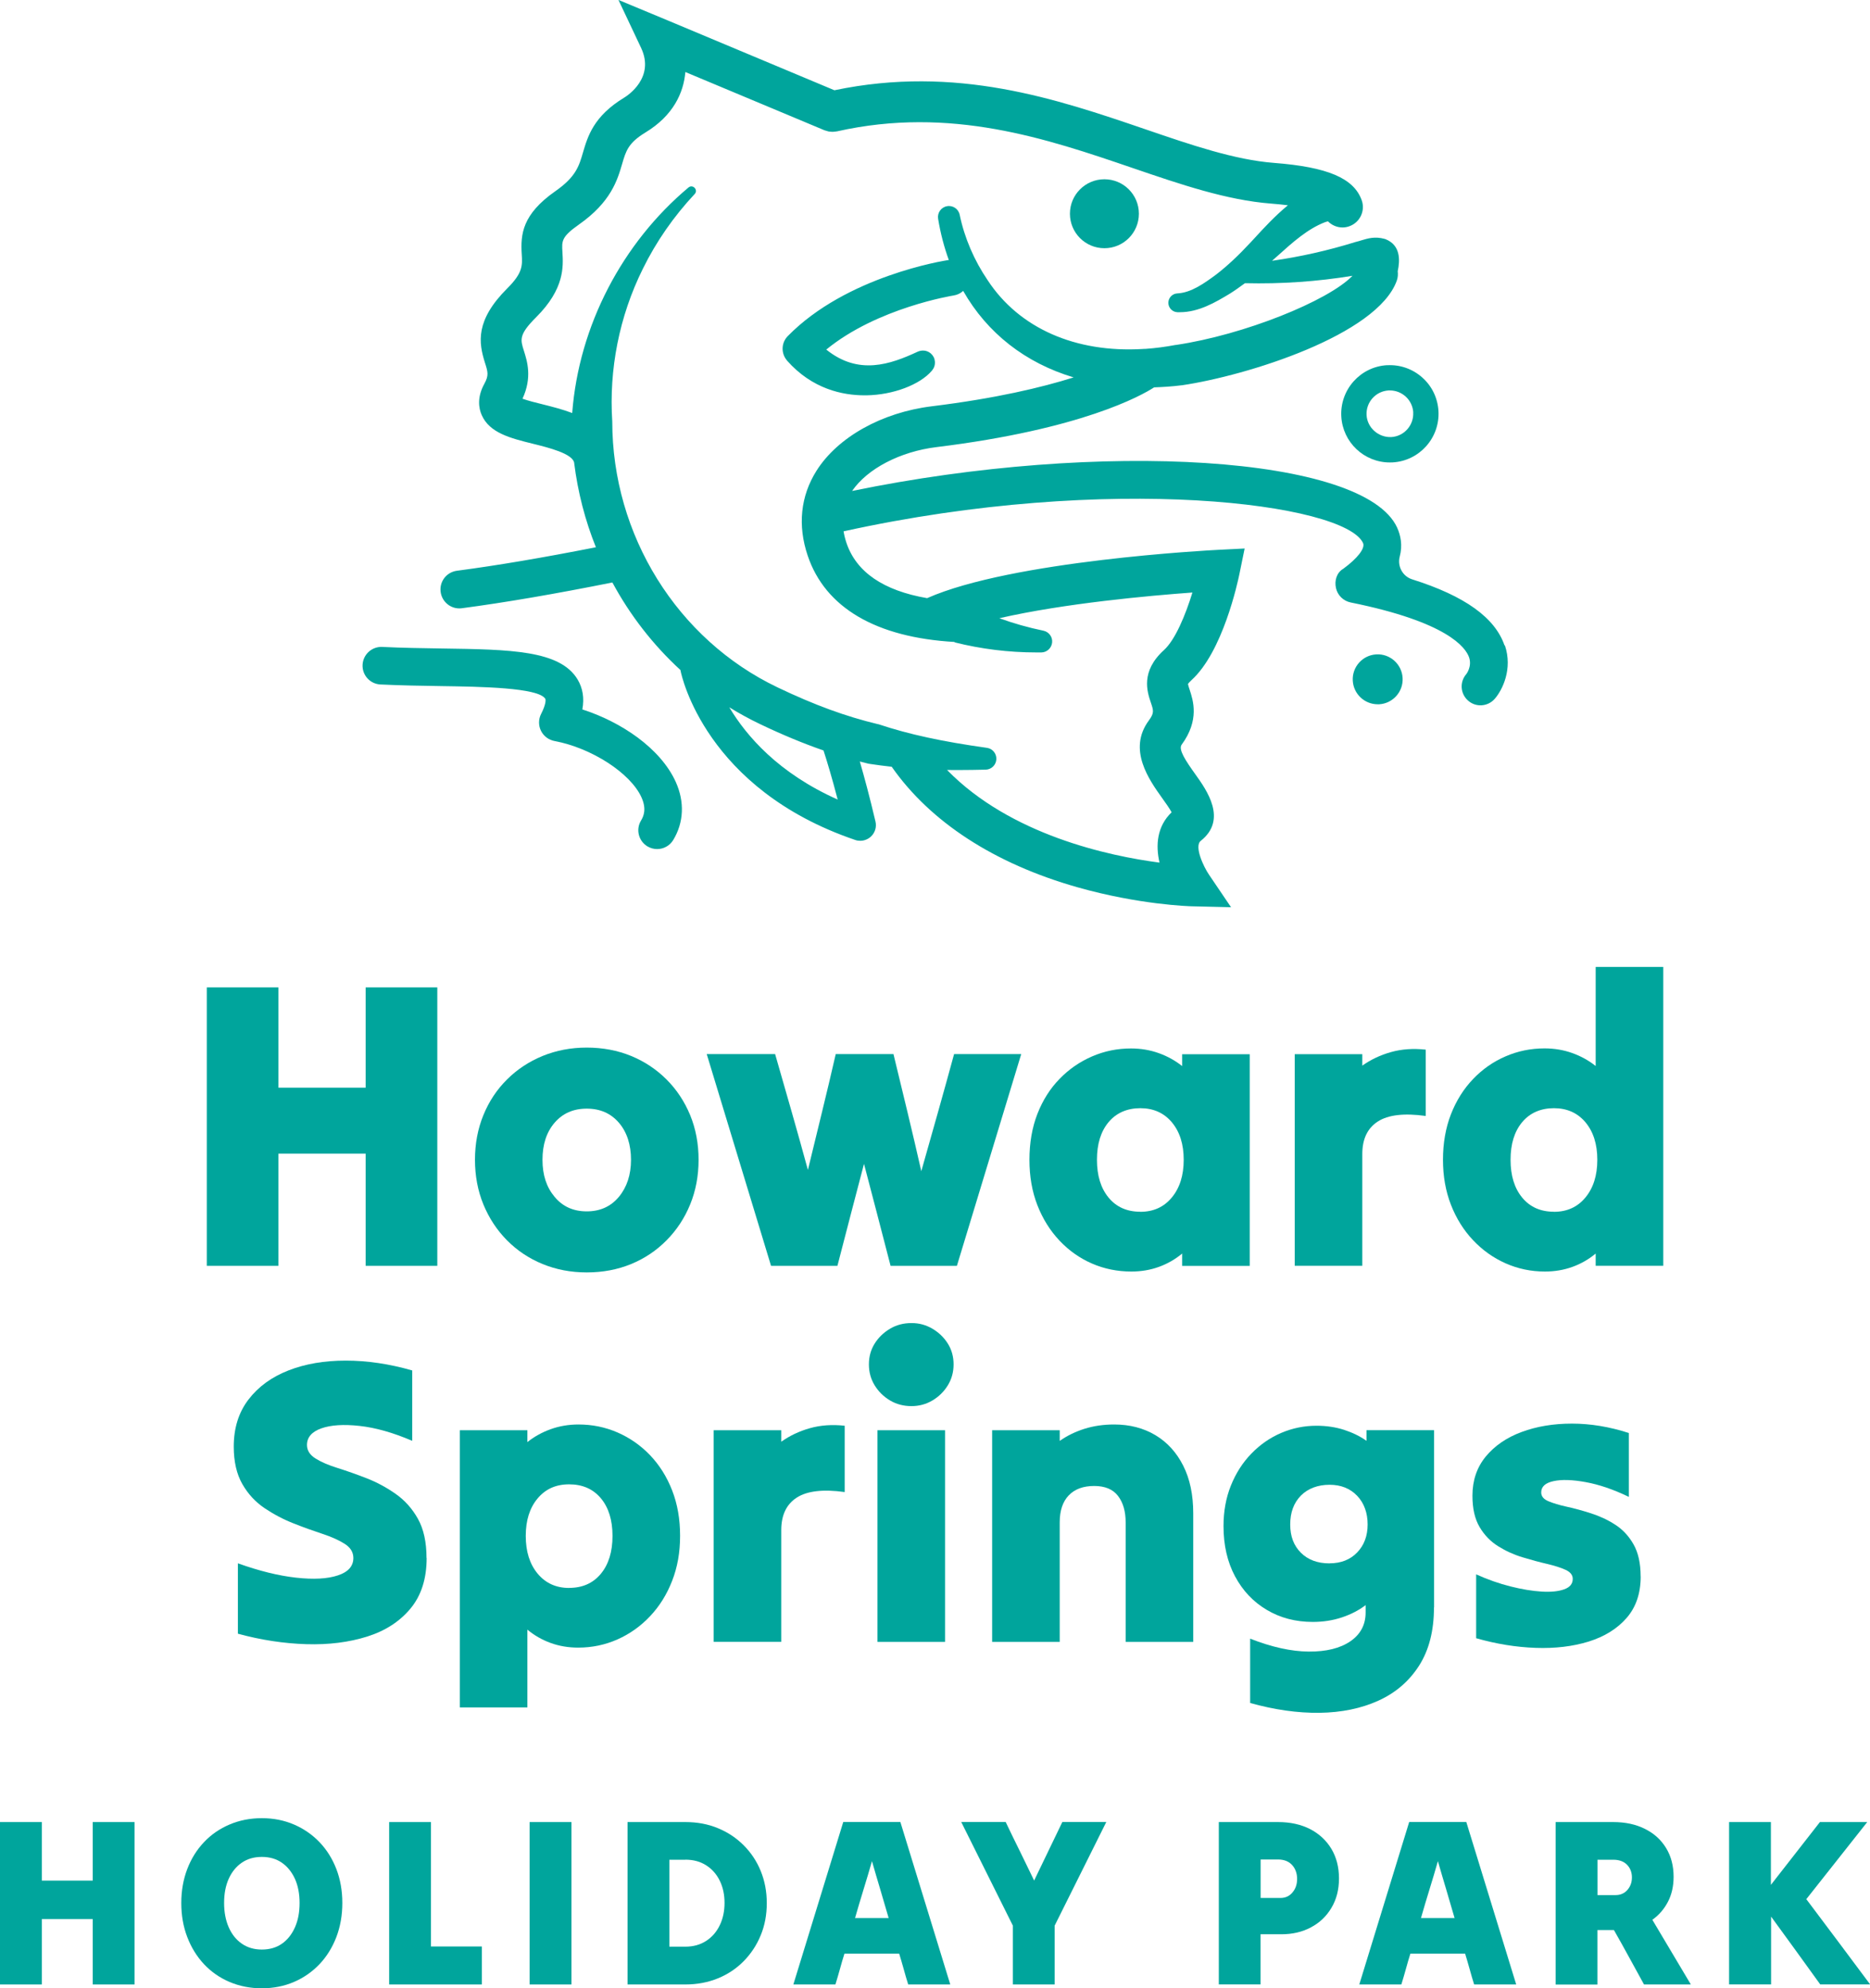 <?xml version="1.0" encoding="UTF-8"?>
<svg id="Layer_1" xmlns="http://www.w3.org/2000/svg" version="1.1" viewBox="0 0 298.31 317.21">
  <!-- Generator: Adobe Illustrator 29.6.1, SVG Export Plug-In . SVG Version: 2.1.1 Build 9)  -->
  <defs>
    <style>
      .st0 {
        fill: #00a59c;
      }
    </style>
  </defs>
  <g>
    <path class="st0" d="M44.42,201.95h-11.43v-44.42h11.43v16h13.91v-16h11.43v44.42h-11.43v-17.9h-13.91v17.9Z"/>
    <path class="st0" d="M93.6,203c-2.53,0-4.88-.45-7.05-1.34s-4.07-2.16-5.68-3.79c-1.61-1.63-2.86-3.54-3.76-5.72-.89-2.18-1.34-4.55-1.34-7.12s.45-4.94,1.34-7.12c.89-2.18,2.14-4.07,3.76-5.68,1.61-1.61,3.5-2.86,5.68-3.76,2.18-.89,4.53-1.34,7.05-1.34s4.93.45,7.09,1.34c2.16.89,4.04,2.15,5.65,3.76,1.61,1.61,2.86,3.51,3.76,5.68.89,2.18,1.34,4.55,1.34,7.12s-.45,4.94-1.34,7.12c-.89,2.18-2.14,4.08-3.76,5.72s-3.49,2.9-5.65,3.79c-2.16.89-4.52,1.34-7.09,1.34ZM93.6,193.26c2.13,0,3.84-.77,5.13-2.32,1.28-1.55,1.93-3.52,1.93-5.91s-.64-4.41-1.93-5.91c-1.29-1.5-2.99-2.25-5.13-2.25s-3.84.75-5.13,2.25c-1.29,1.5-1.93,3.47-1.93,5.91s.64,4.37,1.93,5.91c1.28,1.55,2.99,2.32,5.13,2.32Z"/>
    <path class="st0" d="M123,201.95c-1.7-5.57-3.41-11.2-5.13-16.89-1.72-5.68-3.43-11.31-5.13-16.89h10.91c.87,3.05,1.75,6.13,2.65,9.24.89,3.11,1.75,6.2,2.58,9.24.74-3.05,1.49-6.13,2.25-9.24.76-3.11,1.49-6.19,2.19-9.24h9.21c.74,3.05,1.49,6.15,2.25,9.31.76,3.16,1.49,6.28,2.19,9.37.87-3.09,1.75-6.22,2.65-9.37.89-3.16,1.75-6.26,2.58-9.31h10.71c-1.7,5.57-3.41,11.2-5.13,16.89-1.72,5.68-3.43,11.31-5.13,16.89h-10.58c-.7-2.7-1.4-5.42-2.12-8.17-.72-2.74-1.43-5.44-2.12-8.1-.7,2.66-1.41,5.36-2.12,8.1-.72,2.74-1.43,5.47-2.12,8.17h-10.58Z"/>
    <path class="st0" d="M188.58,201.95v-1.96c-1.09.91-2.32,1.62-3.69,2.12-1.37.5-2.84.75-4.41.75-2.22,0-4.31-.42-6.27-1.27-1.96-.85-3.69-2.07-5.19-3.66-1.5-1.59-2.68-3.47-3.53-5.65-.85-2.18-1.27-4.59-1.27-7.25s.42-5.14,1.27-7.32c.85-2.18,2.03-4.04,3.53-5.58,1.5-1.55,3.23-2.74,5.19-3.59,1.96-.85,4.03-1.27,6.21-1.27,1.57,0,3.05.25,4.44.75,1.39.5,2.63,1.19,3.72,2.06v-1.89h10.78v33.77h-10.78ZM181.91,193.33c2.09,0,3.77-.76,5.03-2.29,1.26-1.52,1.89-3.53,1.89-6.01s-.63-4.47-1.89-5.98c-1.26-1.5-2.94-2.25-5.03-2.25s-3.82.74-5.06,2.22c-1.24,1.48-1.86,3.48-1.86,6.01s.62,4.54,1.86,6.04c1.24,1.5,2.93,2.25,5.06,2.25Z"/>
    <path class="st0" d="M206.54,201.95v-33.77h10.78v1.83c1.35-.96,2.87-1.68,4.57-2.16,1.7-.48,3.55-.61,5.55-.39v10.58c-3.44-.48-5.99-.18-7.64.88-1.66,1.07-2.48,2.8-2.48,5.19v17.83h-10.78Z"/>
    <path class="st0" d="M254.55,201.95v-1.96c-1.09.91-2.32,1.62-3.69,2.12-1.37.5-2.84.75-4.41.75-2.22,0-4.31-.44-6.27-1.31-1.96-.87-3.69-2.1-5.19-3.69-1.5-1.59-2.68-3.47-3.53-5.65-.85-2.18-1.27-4.57-1.27-7.19s.42-5.07,1.27-7.25c.85-2.18,2.03-4.05,3.53-5.62,1.5-1.57,3.23-2.78,5.19-3.62,1.96-.85,4.03-1.27,6.21-1.27,1.57,0,3.05.25,4.44.75,1.39.5,2.63,1.19,3.72,2.06v-15.81h10.78v47.68h-10.78ZM247.89,193.33c2.09,0,3.77-.76,5.03-2.29,1.26-1.52,1.89-3.53,1.89-6.01s-.63-4.47-1.89-5.98c-1.26-1.5-2.94-2.25-5.03-2.25s-3.82.74-5.06,2.22c-1.24,1.48-1.86,3.48-1.86,6.01s.62,4.54,1.86,6.04c1.24,1.5,2.93,2.25,5.06,2.25Z"/>
    <path class="st0" d="M68.06,248.56c0,3.31-.86,6-2.58,8.07-1.72,2.07-4.03,3.56-6.92,4.47-2.9.91-6.13,1.32-9.7,1.21-3.57-.11-7.21-.66-10.91-1.67v-11.23c3.4,1.22,6.49,1.98,9.28,2.29,2.79.31,5.01.19,6.66-.36,1.65-.54,2.48-1.47,2.48-2.78,0-.91-.46-1.67-1.37-2.25s-2.1-1.12-3.56-1.6c-1.46-.48-3-1.03-4.61-1.67-1.61-.63-3.15-1.44-4.61-2.42-1.46-.98-2.65-2.26-3.56-3.85-.91-1.59-1.37-3.58-1.37-5.98,0-2.96.78-5.46,2.35-7.51,1.57-2.05,3.69-3.59,6.37-4.64s5.73-1.57,9.14-1.57,6.96.52,10.61,1.57v11.23c-3.05-1.31-5.85-2.1-8.39-2.38-2.55-.28-4.58-.15-6.11.39-1.52.54-2.29,1.43-2.29,2.65,0,.87.46,1.59,1.37,2.16.91.57,2.1,1.08,3.56,1.53,1.46.46,2.99,1,4.61,1.63,1.61.63,3.15,1.46,4.6,2.48,1.46,1.02,2.65,2.35,3.56,3.98.91,1.63,1.37,3.71,1.37,6.24Z"/>
    <path class="st0" d="M84.13,272.4h-10.78v-44.22h10.78v1.89c1.09-.87,2.33-1.56,3.72-2.06,1.39-.5,2.87-.75,4.44-.75,2.18,0,4.25.42,6.21,1.27,1.96.85,3.69,2.06,5.19,3.62,1.5,1.57,2.68,3.44,3.53,5.62.85,2.18,1.27,4.59,1.27,7.25s-.42,5.01-1.27,7.19c-.85,2.18-2.02,4.06-3.53,5.65-1.5,1.59-3.23,2.82-5.19,3.69-1.96.87-4.05,1.31-6.27,1.31-1.57,0-3.04-.25-4.41-.75-1.37-.5-2.6-1.21-3.69-2.12v12.41ZM90.79,253.33c2.13,0,3.82-.75,5.06-2.25,1.24-1.5,1.86-3.52,1.86-6.04s-.62-4.53-1.86-6.01c-1.24-1.48-2.93-2.22-5.06-2.22s-3.77.75-5.03,2.25-1.89,3.49-1.89,5.98.63,4.49,1.89,6.01c1.26,1.52,2.94,2.29,5.03,2.29Z"/>
    <path class="st0" d="M113.85,261.95v-33.77h10.78v1.83c1.35-.96,2.87-1.68,4.57-2.16,1.7-.48,3.55-.61,5.55-.39v10.58c-3.44-.48-5.99-.18-7.64.88-1.66,1.07-2.48,2.8-2.48,5.19v17.83h-10.78Z"/>
    <path class="st0" d="M145.4,224.33c-1.26,0-2.41-.3-3.43-.91-1.02-.61-1.84-1.42-2.45-2.42-.61-1-.91-2.11-.91-3.33s.3-2.32.91-3.3c.61-.98,1.43-1.77,2.45-2.38,1.02-.61,2.17-.91,3.43-.91s2.34.31,3.36.91c1.02.61,1.84,1.4,2.45,2.38.61.98.91,2.08.91,3.3s-.3,2.33-.91,3.33c-.61,1-1.43,1.81-2.45,2.42-1.02.61-2.15.91-3.36.91ZM139.98,261.95v-33.77h10.78v33.77h-10.78Z"/>
    <path class="st0" d="M158.27,261.95v-33.77h10.78v1.7c1.18-.83,2.49-1.47,3.95-1.93,1.46-.46,3.04-.69,4.74-.69,2.48,0,4.67.57,6.57,1.7,1.89,1.13,3.37,2.75,4.44,4.87,1.07,2.11,1.6,4.65,1.6,7.61v20.51h-10.78v-19.07c0-1.74-.4-3.15-1.21-4.21-.81-1.07-2.08-1.6-3.82-1.6s-3.09.5-4.05,1.5c-.96,1-1.44,2.44-1.44,4.31v19.07h-10.78Z"/>
    <path class="st0" d="M228.75,256.47c0,3.7-.79,6.79-2.38,9.28-1.59,2.48-3.76,4.34-6.5,5.58-2.74,1.24-5.87,1.88-9.37,1.93-3.51.04-7.2-.48-11.07-1.57v-10.26c3.44,1.35,6.55,2.04,9.34,2.06,2.79.02,5-.52,6.63-1.63,1.63-1.11,2.45-2.65,2.45-4.6v-1.18c-1.09.83-2.35,1.48-3.79,1.96-1.44.48-2.98.72-4.64.72-2.74,0-5.19-.64-7.35-1.93-2.16-1.28-3.84-3.07-5.06-5.36-1.22-2.29-1.83-4.95-1.83-8,0-2.35.39-4.51,1.18-6.47s1.87-3.66,3.27-5.1,2.98-2.54,4.77-3.3c1.79-.76,3.66-1.14,5.62-1.14,1.57,0,3.03.22,4.38.65,1.35.44,2.55,1.02,3.59,1.76v-1.7h10.78v28.28ZM212.09,249.41c1.83,0,3.3-.58,4.41-1.73,1.11-1.15,1.67-2.65,1.67-4.47s-.55-3.4-1.67-4.57-2.58-1.76-4.41-1.76-3.44.58-4.57,1.73c-1.13,1.15-1.7,2.69-1.7,4.6s.57,3.38,1.7,4.51c1.13,1.13,2.66,1.7,4.57,1.7Z"/>
    <path class="st0" d="M261.73,251.5c0,2.7-.75,4.91-2.25,6.63-1.5,1.72-3.52,2.97-6.04,3.76-2.53.78-5.35,1.12-8.46,1.01-3.11-.11-6.28-.62-9.5-1.54v-10.19c1.83.83,3.66,1.47,5.49,1.93,1.83.46,3.48.73,4.96.82,1.48.09,2.68-.03,3.59-.36.92-.33,1.37-.88,1.37-1.67,0-.61-.38-1.09-1.14-1.44-.76-.35-1.75-.66-2.97-.95-1.22-.28-2.51-.63-3.89-1.05-1.37-.41-2.67-1-3.89-1.76-1.22-.76-2.21-1.78-2.97-3.07-.76-1.28-1.14-2.95-1.14-5,0-2.44.71-4.52,2.12-6.24,1.42-1.72,3.32-3.03,5.72-3.92,2.39-.89,5.07-1.34,8.03-1.34s5.99.5,9.08,1.5v10.19c-2.44-1.18-4.73-1.96-6.86-2.35-2.13-.39-3.85-.45-5.16-.16-1.31.28-1.96.88-1.96,1.8,0,.61.38,1.08,1.14,1.4s1.74.62,2.94.88c1.2.26,2.48.61,3.85,1.05,1.37.44,2.66,1.03,3.85,1.8,1.2.76,2.18,1.81,2.94,3.14.76,1.33,1.14,3.04,1.14,5.13Z"/>
  </g>
  <g>
    <path class="st0" d="M6.67,316.6H0v-25.91h6.67v9.34h8.12v-9.34h6.67v25.91h-6.67v-10.44H6.67v10.44Z"/>
    <path class="st0" d="M41.77,317.21c-1.86,0-3.57-.34-5.15-1.01-1.58-.67-2.93-1.62-4.08-2.84-1.14-1.22-2.03-2.66-2.67-4.33s-.95-3.47-.95-5.43.32-3.76.95-5.41c.63-1.65,1.52-3.08,2.67-4.29,1.14-1.21,2.5-2.15,4.08-2.82,1.58-.67,3.29-1.01,5.15-1.01s3.56.34,5.12,1.01c1.56.67,2.92,1.61,4.08,2.82,1.16,1.21,2.05,2.64,2.69,4.29.63,1.65.95,3.46.95,5.41s-.32,3.77-.95,5.43c-.64,1.66-1.53,3.11-2.69,4.33-1.16,1.22-2.52,2.17-4.08,2.84-1.56.67-3.27,1.01-5.12,1.01ZM41.77,311.03c1.24,0,2.31-.31,3.2-.93.89-.62,1.58-1.49,2.08-2.61.5-1.12.74-2.41.74-3.89s-.25-2.76-.74-3.85c-.5-1.09-1.19-1.95-2.08-2.57-.89-.62-1.96-.93-3.2-.93s-2.28.3-3.18.91c-.9.61-1.6,1.47-2.1,2.57-.5,1.11-.74,2.4-.74,3.87s.25,2.77.74,3.89c.5,1.12,1.19,1.99,2.1,2.61.9.62,1.96.93,3.18.93Z"/>
    <path class="st0" d="M62.08,316.6v-25.91h6.67v19.85h8.12v6.06h-14.79Z"/>
    <path class="st0" d="M84.49,316.6v-25.91h6.67v25.91h-6.67Z"/>
    <path class="st0" d="M100.11,316.6v-25.91h9.22c1.88,0,3.61.32,5.18.97,1.58.65,2.95,1.56,4.12,2.73,1.17,1.17,2.08,2.53,2.72,4.1s.97,3.27.97,5.13-.32,3.57-.97,5.14c-.65,1.58-1.56,2.95-2.72,4.13-1.17,1.18-2.54,2.1-4.12,2.74s-3.3.97-5.18.97h-9.22ZM109.33,296.7h-2.55v13.87h2.55c1.27,0,2.38-.31,3.32-.92.94-.61,1.66-1.44,2.17-2.5.51-1.05.76-2.24.76-3.56s-.25-2.5-.76-3.54c-.51-1.04-1.23-1.86-2.17-2.46-.94-.6-2.04-.9-3.32-.9Z"/>
    <path class="st0" d="M126.56,316.6c1.32-4.27,2.65-8.59,3.98-12.96,1.33-4.37,2.66-8.69,3.98-12.96h9.11c1.32,4.27,2.65,8.59,3.98,12.96,1.33,4.37,2.66,8.69,3.98,12.96h-6.71c-.25-.81-.5-1.63-.72-2.46-.23-.83-.47-1.64-.72-2.46h-8.73c-.25.81-.5,1.63-.72,2.46-.23.83-.47,1.65-.72,2.46h-6.71ZM136.39,306h5.37c-.43-1.5-.88-3.01-1.33-4.54-.46-1.52-.9-3.04-1.33-4.53-.43,1.5-.88,3.01-1.35,4.53-.47,1.52-.92,3.04-1.35,4.54Z"/>
    <path class="st0" d="M161.58,316.6v-9.38c-1.35-2.72-2.72-5.47-4.12-8.27-1.4-2.79-2.77-5.55-4.12-8.27h7.09c.74,1.55,1.49,3.11,2.27,4.67.77,1.56,1.53,3.12,2.27,4.67.74-1.55,1.49-3.11,2.25-4.67.76-1.56,1.51-3.12,2.25-4.67h7.01c-1.35,2.72-2.72,5.48-4.12,8.27-1.4,2.8-2.77,5.55-4.12,8.27v9.38h-6.67Z"/>
    <path class="st0" d="M194.43,316.6v-25.91h9.45c1.96,0,3.66.38,5.11,1.12,1.45.75,2.58,1.8,3.39,3.14.81,1.35,1.22,2.92,1.22,4.73s-.4,3.34-1.2,4.69c-.8,1.35-1.89,2.39-3.28,3.12-1.38.74-2.95,1.1-4.71,1.1h-3.32v8h-6.67ZM203.88,296.66h-2.78v6.14h3.16c.79,0,1.43-.29,1.92-.88.5-.58.74-1.31.74-2.17s-.27-1.63-.8-2.21c-.53-.58-1.28-.88-2.25-.88Z"/>
    <path class="st0" d="M216.84,316.6c1.32-4.27,2.65-8.59,3.98-12.96,1.33-4.37,2.66-8.69,3.98-12.96h9.11c1.32,4.27,2.65,8.59,3.98,12.96,1.33,4.37,2.66,8.69,3.98,12.96h-6.71c-.25-.81-.5-1.63-.72-2.46-.23-.83-.47-1.64-.72-2.46h-8.73c-.25.81-.5,1.63-.72,2.46-.23.83-.47,1.65-.72,2.46h-6.71ZM226.67,306h5.37c-.43-1.5-.88-3.01-1.33-4.54-.46-1.52-.9-3.04-1.33-4.53-.43,1.5-.88,3.01-1.35,4.53-.47,1.52-.92,3.04-1.35,4.54Z"/>
    <path class="st0" d="M248.16,316.6v-25.91h9.18c1.93,0,3.62.36,5.07,1.09,1.45.72,2.57,1.74,3.37,3.05.8,1.31,1.2,2.84,1.2,4.59,0,1.5-.3,2.83-.91,4-.61,1.17-1.44,2.12-2.48,2.86,1.02,1.7,2.04,3.42,3.07,5.16,1.03,1.74,2.05,3.46,3.07,5.16h-7.47c-.79-1.42-1.58-2.87-2.38-4.34-.8-1.47-1.61-2.92-2.42-4.34h-2.63v8.69h-6.67ZM257.35,296.7h-2.51v5.64h2.9c.76,0,1.38-.27,1.87-.82.48-.55.72-1.21.72-2s-.26-1.49-.78-2.02c-.52-.53-1.25-.8-2.19-.8Z"/>
    <path class="st0" d="M275.83,316.6v-25.91h6.67v10.02c1.29-1.65,2.6-3.32,3.91-5.01,1.31-1.69,2.61-3.36,3.91-5.01h7.55c-1.6,2.03-3.22,4.08-4.86,6.15-1.64,2.07-3.26,4.12-4.86,6.15,1.68,2.24,3.37,4.5,5.09,6.78,1.71,2.29,3.41,4.56,5.09,6.82h-7.96c-1.29-1.8-2.6-3.61-3.92-5.43-1.32-1.82-2.63-3.61-3.92-5.39v10.82h-6.67Z"/>
  </g>
  <g>
    <path class="st0" d="M240.01,102.98c-1.51-4.43-6.35-7.91-14.73-10.55-1.53-.48-2.39-2.09-1.99-3.63.48-1.81.15-3.39-.42-4.64-5.26-11.46-47.22-14.03-86.94-5.83,2.43-3.55,7.66-6.29,13.47-7,23.14-2.84,32.67-8.21,34.71-9.53,1.43-.05,2.88-.14,4.37-.33,0,0,0,0,0,0,0,0,.01,0,.02,0,.01,0,.02,0,.03,0,10.42-1.54,31.18-8.03,34.29-16.69.18-.5.21-1.01.15-1.51.37-1.71.49-4.14-1.94-5.11-.05-.02-.11-.04-.16-.05-1.55-.42-2.68-.07-3.68.23-.28.09-.57.18-.88.25-.04,0-.08.02-.11.03-4.35,1.35-8.74,2.34-13.28,2.99l.8-.71c2.51-2.26,4.88-4.39,7.67-5.46.18-.06.32-.1.45-.13.61.62,1.44.98,2.32.98.37,0,.74-.06,1.11-.2,1.69-.61,2.56-2.48,1.95-4.16-1.27-3.51-5.45-5.28-13.97-5.94-6.26-.48-13.2-2.85-20.55-5.37-14.14-4.83-30.14-10.29-49.59-6.22l-26.66-11.17-7.79-3.24,3.61,7.65c2.25,4.77-2.19,7.63-2.7,7.94-4.87,2.95-5.81,6.17-6.57,8.75-.63,2.17-1.13,3.88-4.39,6.16-5.32,3.72-5.58,6.9-5.38,10.09.11,1.77.18,2.95-2.3,5.42-5.14,5.13-4.58,8.67-3.57,11.87.47,1.47.64,2.02-.09,3.35-1.2,2.18-.9,3.92-.43,4.99,1.25,2.87,4.6,3.7,8.14,4.58,2.52.62,6.32,1.57,6.61,3.02,0,0,0,.01,0,.02.58,4.67,1.75,9.2,3.47,13.48-8.43,1.66-15.72,2.9-22.18,3.75-1.64.22-2.8,1.71-2.59,3.36.21,1.66,1.72,2.84,3.38,2.62,6.96-.92,14.85-2.28,24.02-4.11,2.82,5.23,6.49,9.96,10.87,13.98,0,.04,0,.08.01.12.15.77,4,18.86,27.86,26.98.26.09.53.13.8.13.61,0,1.21-.23,1.68-.65.67-.61.96-1.54.75-2.42-.93-3.96-1.79-7.14-2.5-9.58.47.12.94.25,1.42.36.03,0,.06,0,.08,0,.02,0,.04.01.06.02,1.18.18,2.36.33,3.53.46,6.17,8.83,16.41,15.47,29.61,19.22,9.86,2.8,17.88,3.03,18.22,3.04l6.3.15-3.54-5.23c-.83-1.22-2.38-4.5-1.29-5.36,4.3-3.4.94-8.1-.87-10.63-1.52-2.13-2.74-3.95-2.18-4.71,2.89-3.93,1.83-7.09,1.27-8.79-.1-.3-.23-.7-.26-.89.05-.09.2-.29.56-.62,5-4.52,7.38-15.64,7.64-16.89l.84-4.11-4.18.21c-1.35.07-32.95,1.72-46.47,7.71-6.97-1.2-11.3-4.16-12.87-8.82-.21-.63-.36-1.24-.46-1.84,42.51-9.36,79.98-4.43,82.87,1.87.38.83-.92,2.47-3.15,4.1-1.07.62-1.43,1.91-1.17,3.07.25,1.17,1.18,2.07,2.35,2.31,15.41,3.11,18.34,7.17,18.89,8.77.49,1.45-.44,2.65-.45,2.66-1.09,1.25-.96,3.15.3,4.24,1.25,1.1,3.15.95,4.24-.3,1.21-1.39,2.9-4.75,1.61-8.55ZM133.63,127.56c-9.45-4.21-14.57-10.15-17.29-14.72,1.58.98,3.21,1.87,4.9,2.68,3.57,1.71,6.89,3.08,10.13,4.21.56,1.73,1.35,4.33,2.26,7.83ZM152.28,102.48c4.21,1.06,8.6,1.61,13.08,1.61.25,0,.51,0,.76,0,.89-.01,1.63-.7,1.72-1.59s-.52-1.7-1.39-1.88c-2.43-.5-4.78-1.17-7.03-1.99,10.38-2.38,23.92-3.6,30.8-4.1-1.1,3.58-2.74,7.55-4.54,9.18-3.76,3.41-2.68,6.65-2.09,8.39.44,1.3.55,1.65-.34,2.87-3.39,4.62.07,9.45,2.13,12.34.49.68,1.17,1.63,1.52,2.28-2.34,2.25-2.57,5.25-1.93,8.03-8.11-1.06-23.77-4.41-33.89-14.78.59,0,1.18.01,1.75.01,1.57,0,3.05-.03,4.41-.06.91-.02,1.65-.74,1.7-1.65.05-.91-.6-1.71-1.5-1.83-7.13-1-12.44-2.15-17.22-3.74-.02,0-.04-.01-.06-.02-.02,0-.04,0-.05-.01,0,0-.02,0-.03,0-5.17-1.24-10.12-3.05-16.03-5.87-16.03-7.65-26.38-24.31-26.38-42.43h0c-.54-8.24,1.09-16.73,4.89-24.38,2.12-4.31,4.91-8.33,8.26-11.91.61-.65-.3-1.61-.99-1.04-10.55,8.85-17.48,22.04-18.55,35.98-1.6-.6-3.26-1.02-4.74-1.39-.98-.24-2.31-.57-3.19-.89,1.57-3.39.76-5.96.21-7.69-.55-1.74-.81-2.54,1.96-5.3,4.56-4.55,4.34-8.08,4.2-10.42-.11-1.76-.15-2.42,2.62-4.37,5.12-3.59,6.15-7.1,6.9-9.66.61-2.1.99-3.37,3.7-5.02,4.47-2.71,6.11-6.35,6.39-9.66l22.21,9.3s.02,0,.04.01c.13.05.26.09.4.12.07.02.14.05.22.06.11.02.22.02.32.03.1,0,.21.03.31.02.08,0,.15-.02.23-.02.14-.01.28-.02.41-.05.01,0,.02,0,.04,0,18.13-4.08,33.52,1.18,47.1,5.82,7.75,2.65,15.07,5.15,22.15,5.7,1.01.08,1.9.17,2.69.27-2.08,1.71-3.94,3.74-5.25,5.17l-.64.69c-2.01,2.17-3.78,3.82-5.54,5.18-1.86,1.37-3.97,2.91-6.21,3.02-.8.04-1.43.7-1.43,1.5s.63,1.46,1.43,1.5c.14,0,.27,0,.41,0,3.03,0,5.72-1.61,7.92-2.93.82-.51,1.63-1.09,2.46-1.7,5.79.14,11.56-.26,17.15-1.18-3.87,4.01-17.32,9.43-28.14,11.03,0,0-.02,0-.03,0,0,0-.02,0-.03,0-1.64.31-3.25.52-4.82.63-.16,0-.32,0-.49.02-10.65.62-19.64-3.29-24.67-10.95-2.17-3.18-3.72-6.8-4.48-10.47-.19-.93-1.1-1.54-2.03-1.36-.94.17-1.56,1.06-1.41,2,.38,2.33.96,4.53,1.71,6.59-.04,0-.07,0-.1,0-.66.1-16.23,2.56-25.6,12.14-.96.98-1.07,2.47-.35,3.57,0,.01.01.02.02.03,0,.01.02.03.03.04.06.09.12.18.19.26,4.02,4.55,8.88,5.54,12.37,5.54.1,0,.21,0,.31,0,4.24-.07,8.5-1.68,10.41-3.91.01-.01.02-.02.03-.04.01-.02.03-.03.04-.05.03-.03.05-.07.07-.11.04-.06.08-.11.12-.17.03-.05.06-.11.08-.17.02-.06.05-.11.07-.17.02-.06.03-.12.05-.19.01-.06.03-.12.03-.18,0-.06,0-.12.01-.18s0-.12,0-.19c0-.06-.01-.12-.03-.19-.01-.06-.02-.12-.03-.18-.02-.07-.04-.13-.07-.2-.02-.04-.02-.08-.04-.12,0-.01-.01-.02-.02-.03-.03-.06-.07-.12-.11-.18-.03-.05-.06-.1-.09-.14s-.08-.08-.12-.13c-.05-.05-.1-.11-.15-.15-.01,0-.02-.02-.03-.03-.03-.03-.07-.04-.1-.07-.06-.04-.12-.08-.18-.12-.05-.03-.11-.05-.17-.08-.06-.03-.11-.05-.17-.07-.06-.02-.12-.03-.19-.05-.06-.01-.12-.03-.18-.03-.06,0-.12,0-.19-.01-.06,0-.12,0-.18,0-.06,0-.13.02-.19.03-.06,0-.12.02-.17.03-.07.02-.14.05-.21.07-.04.01-.08.02-.11.04-4.42,2.06-9.47,3.81-14.6-.33,8.16-6.68,20.19-8.61,20.32-8.63.59-.09,1.11-.35,1.52-.73,3.84,6.75,9.94,11.5,17.62,13.8-5.06,1.6-12.4,3.35-22.64,4.61-7.96.98-15.01,4.93-18.39,10.3-2.54,4.04-3.02,8.72-1.39,13.54,2.8,8.3,10.91,13.05,23.45,13.76Z"/>
    <path class="st0" d="M176.18,39.6c3.04,0,5.5-2.46,5.5-5.5s-2.46-5.5-5.5-5.5-5.5,2.46-5.5,5.5,2.46,5.5,5.5,5.5Z"/>
    <path class="st0" d="M221.28,58.26c-4.27.24-7.55,3.91-7.31,8.19.23,4.11,3.63,7.33,7.75,7.33.14,0,.29,0,.44-.01,4.27-.24,7.55-3.91,7.31-8.19-.12-2.07-1.03-3.97-2.58-5.35-1.55-1.38-3.55-2.08-5.61-1.96ZM225.44,65.8c.11,2.05-1.46,3.82-3.51,3.93-2.05.08-3.82-1.5-3.93-3.51-.11-2.05,1.46-3.81,3.51-3.93.07,0,.14,0,.22,0,.91,0,1.79.34,2.48.95.74.66,1.18,1.58,1.24,2.57Z"/>
    <path class="st0" d="M219.55,104.4c-2.19.12-3.88,2.01-3.75,4.2.12,2.11,1.87,3.76,3.98,3.76.07,0,.15,0,.22,0,2.19-.12,3.88-2.01,3.75-4.2-.06-1.06-.53-2.04-1.32-2.75-.8-.71-1.81-1.07-2.88-1.01Z"/>
    <path class="st0" d="M92.9,113.17c.33-1.79.07-3.38-.76-4.77-2.8-4.66-10.69-4.78-21.61-4.94-3.09-.05-6.29-.09-9.55-.25-1.65-.08-3.06,1.2-3.14,2.85-.08,1.66,1.2,3.06,2.85,3.14,3.35.16,6.6.21,9.75.26,6.16.09,15.47.23,16.55,2.03.08.13.13.85-.67,2.41-.43.84-.44,1.84-.02,2.69.42.85,1.21,1.45,2.15,1.63,5.92,1.1,12.16,5.14,13.89,9.01.82,1.83.35,2.97-.08,3.68-.86,1.42-.4,3.26,1.02,4.12.49.29,1.02.43,1.55.43,1.02,0,2.01-.52,2.57-1.45,1.69-2.79,1.83-6.08.41-9.24-2.46-5.46-8.85-9.65-14.92-11.59Z"/>
  </g>
</svg>